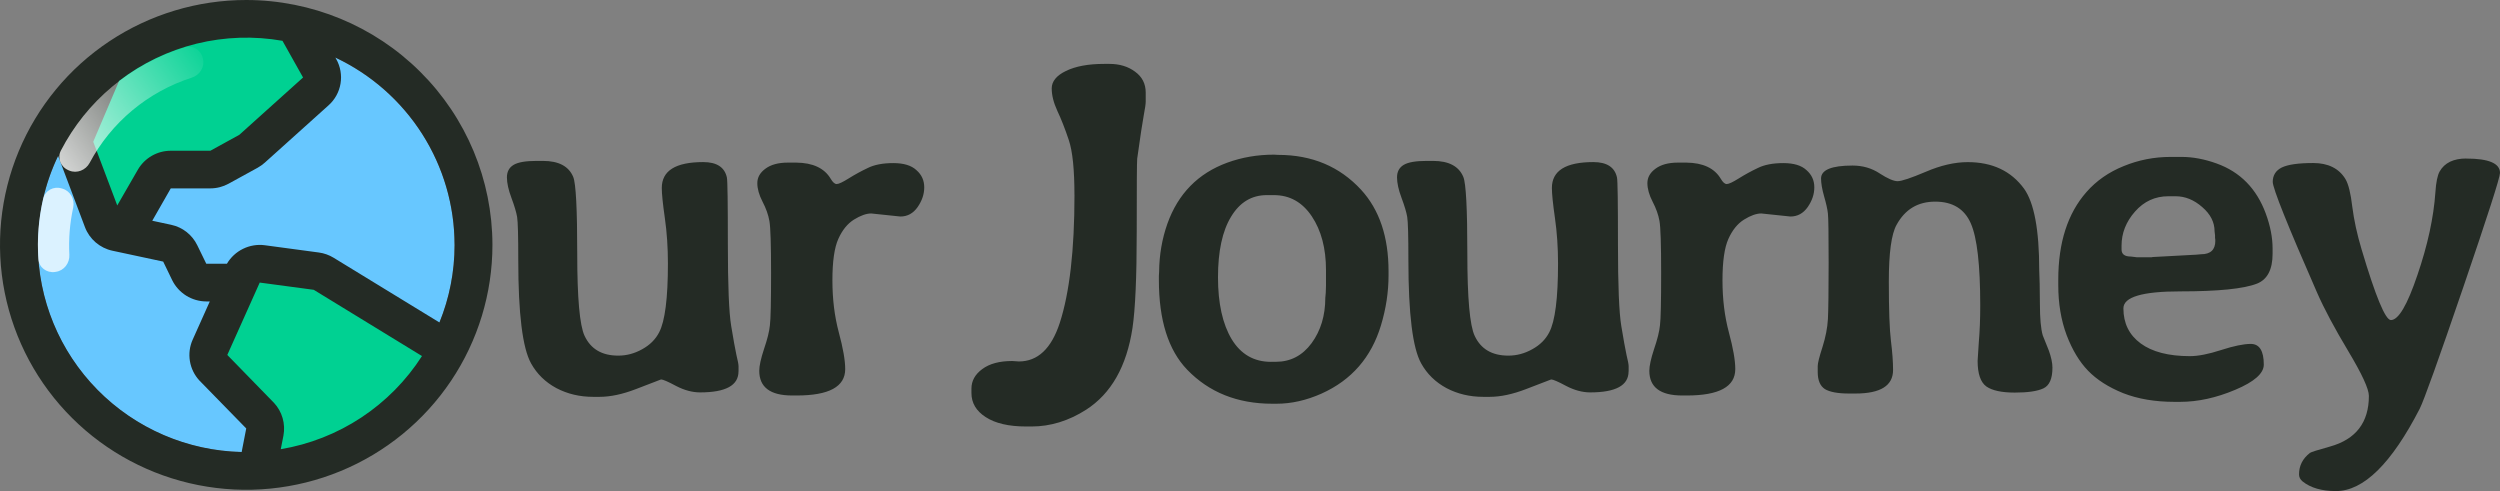 <svg width="168" height="33" viewBox="0 0 168 33" fill="none" xmlns="http://www.w3.org/2000/svg">
<rect x="0" y="0" width="168" height="33" fill="#808080" stroke="none"/>
<path d="M49.627 24.961C49.627 25.901 48.767 26.369 47.048 26.369C46.529 26.369 45.992 26.227 45.442 25.941C44.889 25.645 44.551 25.498 44.423 25.498L42.738 26.146C41.837 26.493 41.02 26.668 40.289 26.668H39.859C38.958 26.668 38.136 26.473 37.392 26.083C36.649 25.683 36.081 25.128 35.689 24.422C35.116 23.399 34.828 21.088 34.828 17.49C34.828 15.864 34.803 14.895 34.75 14.578C34.696 14.262 34.569 13.834 34.368 13.297C34.167 12.758 34.065 12.3 34.065 11.92C34.065 11.54 34.212 11.262 34.51 11.082C34.808 10.902 35.322 10.813 36.053 10.813H36.483C37.545 10.813 38.222 11.173 38.52 11.889C38.701 12.322 38.79 14.037 38.79 17.032C38.79 20.027 38.955 21.872 39.284 22.569C39.699 23.455 40.45 23.898 41.544 23.898C42.107 23.898 42.642 23.756 43.151 23.47C43.67 23.186 44.052 22.807 44.296 22.331C44.688 21.581 44.884 20.042 44.884 17.71C44.884 16.634 44.816 15.616 44.678 14.657C44.541 13.697 44.472 13.021 44.472 12.631C44.472 11.472 45.401 10.892 47.257 10.892C48.168 10.892 48.7 11.239 48.848 11.935C48.891 12.135 48.912 13.624 48.912 16.399C48.912 19.174 48.986 21.009 49.136 21.905C49.283 22.802 49.401 23.45 49.487 23.852C49.584 24.242 49.63 24.495 49.63 24.612V24.961H49.627ZM52.947 10.927H53.504C54.63 10.938 55.403 11.302 55.826 12.019C55.964 12.252 56.096 12.368 56.223 12.368C56.361 12.368 56.63 12.241 57.035 11.988C57.44 11.735 57.863 11.502 58.308 11.292C58.754 11.069 59.326 10.96 60.026 10.96C60.727 10.96 61.246 11.117 61.584 11.434C61.936 11.74 62.109 12.125 62.109 12.588C62.109 13.052 61.961 13.485 61.663 13.918C61.366 14.34 60.979 14.55 60.503 14.55L58.545 14.345C58.217 14.345 57.83 14.482 57.384 14.758C56.949 15.031 56.6 15.464 56.335 16.054C56.07 16.644 55.938 17.573 55.938 18.839C55.938 20.105 56.081 21.26 56.368 22.336C56.653 23.392 56.798 24.215 56.798 24.804C56.798 25.987 55.711 26.577 53.537 26.577H53.234C51.76 26.577 51.022 26.022 51.022 24.916C51.022 24.589 51.129 24.103 51.34 23.46C51.564 22.807 51.697 22.273 51.737 21.862C51.791 21.44 51.816 20.27 51.816 18.348C51.816 16.427 51.778 15.262 51.704 14.852C51.631 14.429 51.475 13.998 51.244 13.555C51.009 13.102 50.892 12.684 50.892 12.305C50.892 11.925 51.073 11.603 51.432 11.34C51.794 11.067 52.298 10.927 52.944 10.927H52.947ZM72.203 13.11C72.203 11.391 72.076 10.155 71.821 9.406C71.567 8.646 71.312 7.998 71.057 7.459C70.803 6.909 70.675 6.403 70.675 5.94C70.675 5.476 70.994 5.074 71.63 4.77C72.277 4.453 73.132 4.294 74.191 4.294H74.558C75.237 4.294 75.81 4.469 76.276 4.816C76.755 5.162 76.992 5.633 76.992 6.223V6.826C76.992 6.983 76.948 7.284 76.864 7.727C76.78 8.17 76.63 9.15 76.419 10.669C76.398 10.859 76.388 12.489 76.388 15.558C76.388 18.627 76.291 20.779 76.103 22.045C75.711 24.62 74.672 26.45 72.984 27.536C71.808 28.286 70.586 28.66 69.324 28.66H68.957C67.791 28.66 66.882 28.45 66.236 28.027C65.599 27.617 65.281 27.078 65.281 26.412V26.111C65.281 25.594 65.525 25.156 66.014 24.797C66.503 24.437 67.17 24.26 68.02 24.26L68.466 24.29C69.739 24.29 70.655 23.424 71.218 21.695C71.874 19.67 72.205 16.806 72.205 13.102L72.203 13.11ZM85.418 24.313H85.736C86.724 24.313 87.523 23.895 88.139 23.062C88.755 22.219 89.061 21.202 89.061 20.009L89.091 19.677L89.107 19.186V18.158C89.107 16.692 88.788 15.485 88.152 14.535C87.516 13.586 86.668 13.112 85.606 13.112H85.128C84.109 13.112 83.308 13.598 82.725 14.568C82.142 15.528 81.849 16.885 81.849 18.634C81.849 20.384 82.157 21.774 82.77 22.797C83.386 23.809 84.267 24.316 85.413 24.316L85.418 24.313ZM85.784 27.131H85.499C83.155 27.131 81.245 26.366 79.772 24.837C78.509 23.518 77.877 21.515 77.877 18.824V18.541L77.893 18.257C77.903 17.128 78.089 16.052 78.45 15.029C79.171 13.014 80.512 11.649 82.475 10.93C83.463 10.57 84.507 10.393 85.609 10.393L85.894 10.408C88.165 10.408 90.021 11.188 91.464 12.75C92.694 14.09 93.31 15.915 93.31 18.224V18.508C93.31 19.627 93.139 20.743 92.801 21.862C92.154 24.014 90.823 25.544 88.806 26.45C87.788 26.903 86.78 27.131 85.782 27.131H85.784ZM109.44 24.961C109.44 25.901 108.579 26.369 106.863 26.369C106.344 26.369 105.807 26.227 105.257 25.941C104.705 25.645 104.366 25.498 104.239 25.498L102.553 26.146C101.652 26.493 100.835 26.668 100.104 26.668H99.674C98.773 26.668 97.951 26.473 97.207 26.083C96.464 25.683 95.896 25.128 95.504 24.422C94.931 23.399 94.644 21.088 94.644 17.49C94.644 15.864 94.618 14.895 94.565 14.578C94.511 14.262 94.384 13.834 94.183 13.297C93.982 12.758 93.88 12.3 93.88 11.92C93.88 11.54 94.028 11.262 94.326 11.082C94.623 10.902 95.138 10.813 95.868 10.813H96.299C97.36 10.813 98.037 11.173 98.335 11.889C98.516 12.322 98.605 14.037 98.605 17.032C98.605 20.027 98.77 21.872 99.099 22.569C99.511 23.455 100.265 23.898 101.36 23.898C101.922 23.898 102.457 23.756 102.966 23.47C103.485 23.186 103.867 22.807 104.111 22.331C104.504 21.581 104.7 20.042 104.7 17.71C104.7 16.634 104.631 15.616 104.493 14.657C104.356 13.697 104.287 13.021 104.287 12.631C104.287 11.472 105.216 10.892 107.072 10.892C107.984 10.892 108.516 11.239 108.663 11.935C108.707 12.135 108.727 13.624 108.727 16.399C108.727 19.174 108.801 21.009 108.951 21.905C109.099 22.802 109.216 23.45 109.302 23.852C109.399 24.242 109.445 24.495 109.445 24.612V24.961H109.44ZM112.759 10.927H113.317C114.442 10.938 115.216 11.302 115.639 12.019C115.776 12.252 115.909 12.368 116.036 12.368C116.173 12.368 116.443 12.241 116.848 11.988C117.253 11.735 117.675 11.502 118.121 11.292C118.566 11.069 119.139 10.96 119.839 10.96C120.539 10.96 121.059 11.117 121.397 11.434C121.749 11.74 121.922 12.125 121.922 12.588C121.922 13.052 121.774 13.485 121.476 13.918C121.178 14.34 120.791 14.55 120.315 14.55L118.358 14.345C118.029 14.345 117.642 14.482 117.197 14.758C116.761 15.031 116.413 15.464 116.148 16.054C115.883 16.644 115.751 17.573 115.751 18.839C115.751 20.105 115.893 21.26 116.181 22.336C116.466 23.392 116.611 24.215 116.611 24.804C116.611 25.987 115.524 26.577 113.35 26.577H113.047C111.573 26.577 110.835 26.022 110.835 24.916C110.835 24.589 110.942 24.103 111.153 23.46C111.377 22.807 111.509 22.273 111.55 21.862C111.604 21.44 111.629 20.27 111.629 18.348C111.629 16.427 111.591 15.262 111.517 14.852C111.443 14.429 111.288 13.998 111.056 13.555C110.822 13.102 110.705 12.684 110.705 12.305C110.705 11.925 110.886 11.603 111.245 11.34C111.606 11.067 112.11 10.927 112.757 10.927H112.759ZM126.311 11.654C126.85 12.001 127.255 12.176 127.52 12.176C127.785 12.176 128.416 11.965 129.414 11.543C130.422 11.11 131.361 10.895 132.229 10.895C133.884 10.895 135.147 11.489 136.018 12.682C136.697 13.631 137.036 15.457 137.036 18.156L137.066 19.072L137.082 20.434C137.082 21.394 137.145 22.095 137.273 22.538L137.685 23.566C137.843 24.009 137.924 24.389 137.924 24.706C137.924 25.445 137.723 25.908 137.318 26.098C136.916 26.288 136.275 26.382 135.394 26.382C134.513 26.382 133.877 26.245 133.485 25.972C133.092 25.688 132.896 25.111 132.896 24.247C132.896 24.164 132.922 23.751 132.975 23.012C133.039 22.273 133.072 21.445 133.072 20.528C133.072 17.806 132.861 15.966 132.436 15.006C132.01 14.037 131.216 13.55 130.048 13.55C128.879 13.55 128.026 14.067 127.454 15.1C127.102 15.723 126.929 16.994 126.929 18.913C126.929 20.832 126.978 22.156 127.072 22.916C127.168 23.685 127.214 24.334 127.214 24.863C127.214 25.918 126.372 26.445 124.684 26.445H124.254C123.5 26.445 122.96 26.344 122.629 26.144C122.311 25.934 122.151 25.554 122.151 25.004V24.592C122.151 24.402 122.258 23.979 122.469 23.326C122.68 22.662 122.802 22.035 122.836 21.442C122.866 20.84 122.884 19.581 122.884 17.66C122.884 15.738 122.869 14.636 122.836 14.353C122.805 14.057 122.718 13.672 122.581 13.198C122.444 12.712 122.375 12.312 122.375 11.996C122.375 11.416 123.08 11.125 124.49 11.125C125.17 11.125 125.773 11.3 126.303 11.646L126.311 11.654ZM148.866 16.181V16.087L148.851 15.991V15.816C148.83 15.69 148.82 15.601 148.82 15.548C148.82 14.935 148.545 14.393 147.993 13.918C147.44 13.431 146.842 13.188 146.196 13.188H145.717C144.826 13.188 144.077 13.53 143.474 14.216C142.868 14.902 142.568 15.667 142.568 16.51V16.763C142.568 17.08 142.774 17.239 143.189 17.239L143.586 17.287H144.589L144.668 17.272L147.58 17.115L147.914 17.085C148.55 17.085 148.869 16.784 148.869 16.183L148.866 16.181ZM151.666 19.06C150.786 19.407 149.067 19.581 146.511 19.581C143.955 19.581 142.693 19.961 142.693 20.721C142.693 21.723 143.079 22.508 143.853 23.078C144.627 23.647 145.732 23.933 147.163 23.933C147.715 23.933 148.415 23.797 149.263 23.521C150.111 23.247 150.775 23.111 151.251 23.111C151.834 23.111 152.127 23.574 152.127 24.503C152.127 25.093 151.486 25.658 150.203 26.197C148.93 26.734 147.695 27.005 146.496 27.005H146.129C144.826 27.005 143.673 26.81 142.677 26.42C141.689 26.02 140.905 25.518 140.322 24.916C139.739 24.316 139.256 23.513 138.874 22.511C138.502 21.508 138.316 20.396 138.316 19.171V18.791C138.316 16.302 138.948 14.34 140.21 12.905C140.877 12.145 141.712 11.565 142.708 11.163C143.706 10.753 144.755 10.545 145.859 10.545H146.608C147.361 10.545 148.146 10.692 148.963 10.988C150.544 11.558 151.641 12.677 152.257 14.343C152.565 15.176 152.718 15.963 152.718 16.7V17.049C152.718 18.115 152.366 18.784 151.669 19.06H151.666ZM165.742 10.656C167.246 10.656 168 10.978 168 11.621C168 11.927 167.173 14.502 165.518 19.343C163.863 24.187 162.893 26.891 162.608 27.46C160.709 31.152 158.833 33 156.977 33C156.022 33 155.274 32.785 154.734 32.352C154.576 32.225 154.495 32.066 154.495 31.876C154.495 31.296 154.739 30.815 155.228 30.435C155.292 30.382 155.742 30.24 156.58 30.007C158.318 29.521 159.189 28.387 159.189 26.605C159.189 26.141 158.728 25.139 157.804 23.597C156.88 22.055 156.18 20.743 155.704 19.657C153.721 15.133 152.728 12.652 152.728 12.221C152.728 11.791 152.929 11.457 153.334 11.257C153.746 11.056 154.454 10.955 155.449 10.955C156.445 10.955 157.178 11.315 157.613 12.031C157.814 12.368 157.97 12.991 158.074 13.897C158.191 14.804 158.397 15.753 158.695 16.745C159.64 19.921 160.296 21.508 160.668 21.508C161.177 21.508 161.77 20.5 162.45 18.485C163.14 16.47 163.542 14.614 163.659 12.915C163.703 12.249 163.797 11.786 163.945 11.522C164.273 10.943 164.874 10.651 165.744 10.651L165.742 10.656Z" fill="#242B25"/>
<path d="M16.547 30.382C24.28 30.382 30.549 24.148 30.549 16.457C30.549 8.766 24.28 2.532 16.547 2.532C8.815 2.532 2.546 8.766 2.546 16.457C2.546 24.148 8.815 30.382 16.547 30.382Z" fill="url(#paint0_radial_373_204)"/>
<path d="M30.086 23.495C28.851 25.843 27.021 27.83 24.778 29.256C22.532 30.683 19.954 31.501 17.293 31.63L17.797 29.028C17.836 28.833 17.825 28.63 17.769 28.44C17.713 28.25 17.614 28.073 17.479 27.929L14.338 24.711C14.167 24.529 14.055 24.301 14.014 24.058C13.974 23.812 14.007 23.561 14.109 23.336L16.288 18.472C16.4 18.222 16.591 18.014 16.83 17.882C17.069 17.751 17.347 17.698 17.619 17.733L21.25 18.219C21.425 18.244 21.596 18.303 21.746 18.394L30.083 23.493L30.086 23.495ZM14.75 11.236L16.705 10.165C16.792 10.12 16.871 10.062 16.945 9.996L21.227 6.145C21.44 5.952 21.58 5.694 21.626 5.411C21.672 5.127 21.621 4.838 21.479 4.588L19.809 1.61C18.737 1.38 17.642 1.263 16.547 1.263C13.06 1.258 9.679 2.443 6.965 4.623L5.092 9.031C4.964 9.33 4.959 9.664 5.071 9.968L6.902 14.821C6.978 15.019 7.1 15.196 7.263 15.335C7.426 15.475 7.619 15.568 7.826 15.614L8.253 15.705L10.374 12.026C10.486 11.834 10.646 11.674 10.84 11.563C11.033 11.452 11.252 11.393 11.476 11.393H14.134C14.35 11.393 14.559 11.34 14.748 11.236H14.75Z" fill="#00D192"/>
<path d="M16.547 0C13.274 0 10.076 0.965 7.355 2.772C4.633 4.58 2.513 7.15 1.26 10.158C0.008 13.166 -0.321 16.475 0.318 19.667C0.957 22.86 2.533 25.792 4.847 28.093C7.161 30.395 10.109 31.962 13.319 32.597C16.53 33.233 19.857 32.906 22.879 31.661C25.903 30.415 28.487 28.306 30.305 25.599C32.123 22.893 33.092 19.71 33.092 16.457C33.087 12.095 31.343 7.909 28.24 4.826C25.142 1.739 20.934 0.005 16.547 0ZM30.549 16.457C30.549 18.244 30.206 20.014 29.531 21.67L22.418 17.32C22.115 17.136 21.776 17.014 21.425 16.968L17.795 16.48C17.296 16.414 16.787 16.497 16.334 16.72C15.88 16.941 15.504 17.29 15.249 17.723H13.862L13.256 16.48C13.088 16.133 12.843 15.829 12.54 15.591C12.238 15.353 11.884 15.188 11.504 15.107L10.232 14.834L11.476 12.659H14.134C14.564 12.659 14.987 12.55 15.364 12.343L17.314 11.272C17.484 11.175 17.645 11.064 17.792 10.932L22.074 7.082C22.505 6.699 22.79 6.183 22.884 5.616C22.978 5.051 22.876 4.469 22.594 3.97L22.535 3.866C24.931 4.995 26.955 6.778 28.373 9.006C29.791 11.234 30.544 13.816 30.547 16.454L30.549 16.457ZM18.984 2.745L20.366 5.208L16.084 9.059L14.137 10.13H11.479C11.031 10.13 10.59 10.246 10.203 10.469C9.816 10.692 9.493 11.011 9.269 11.396L7.879 13.806L6.265 9.527L8.006 5.433C9.547 4.248 11.319 3.398 13.21 2.934C15.101 2.471 17.067 2.405 18.984 2.742V2.745ZM2.546 16.457C2.546 14.386 3.009 12.343 3.905 10.477L5.71 15.267C5.86 15.665 6.11 16.016 6.431 16.292C6.754 16.568 7.141 16.761 7.558 16.849L10.967 17.579L11.573 18.832C11.784 19.257 12.11 19.617 12.515 19.87C12.92 20.12 13.388 20.255 13.864 20.257H14.098L12.948 22.825C12.744 23.278 12.681 23.779 12.762 24.268C12.843 24.756 13.065 25.209 13.403 25.574L13.426 25.597L16.547 28.792L16.239 30.375C12.584 30.291 9.104 28.787 6.545 26.187C3.987 23.587 2.551 20.095 2.546 16.459V16.457ZM18.867 30.19L19.047 29.271C19.121 28.881 19.101 28.478 18.991 28.096C18.882 27.713 18.683 27.362 18.411 27.07C18.403 27.063 18.396 27.055 18.388 27.048L15.275 23.852L17.454 18.989L21.084 19.475L28.357 23.926C27.303 25.572 25.913 26.979 24.279 28.058C22.645 29.136 20.799 29.863 18.864 30.187L18.867 30.19Z" fill="#242B25"/>
<path d="M3.691 18.277C3.134 18.356 2.615 17.969 2.579 17.412C2.487 16.047 2.599 14.675 2.907 13.34C3.035 12.796 3.607 12.497 4.145 12.662L4.206 12.68C4.743 12.844 5.038 13.411 4.918 13.958C4.692 14.996 4.605 16.06 4.661 17.118C4.692 17.677 4.307 18.189 3.752 18.267L3.689 18.277H3.691Z" fill="url(#paint1_linear_373_204)" fill-opacity="0.95"/>
<path d="M4.595 11.436C4.078 11.219 3.834 10.621 4.088 10.125C4.939 8.477 6.112 7.011 7.546 5.816C8.976 4.621 10.634 3.724 12.413 3.178C12.95 3.013 13.5 3.355 13.625 3.902L13.64 3.962C13.768 4.507 13.424 5.046 12.887 5.218C11.428 5.687 10.074 6.431 8.895 7.413C7.716 8.396 6.744 9.596 6.026 10.943C5.764 11.436 5.168 11.679 4.651 11.462L4.593 11.436H4.595Z" fill="url(#paint2_linear_373_204)"/>
<defs>
<radialGradient id="paint0_radial_373_204" cx="0" cy="0" r="1" gradientUnits="userSpaceOnUse" gradientTransform="translate(16.491 16.4) scale(13.952 13.876)">
<stop offset="0.6" stop-color="#67C7FF"/>
<stop offset="1" stop-color="#67C7FF"/>
</radialGradient>
<linearGradient id="paint1_linear_373_204" x1="16.644" y1="6.325" x2="6.042" y2="13.899" gradientUnits="userSpaceOnUse">
<stop stop-color="white" stop-opacity="0"/>
<stop offset="1" stop-color="white" stop-opacity="0.8"/>
</linearGradient>
<linearGradient id="paint2_linear_373_204" x1="14.335" y1="3.091" x2="3.733" y2="10.666" gradientUnits="userSpaceOnUse">
<stop stop-color="white" stop-opacity="0"/>
<stop offset="1" stop-color="white" stop-opacity="0.8"/>
</linearGradient>
</defs>
</svg>
